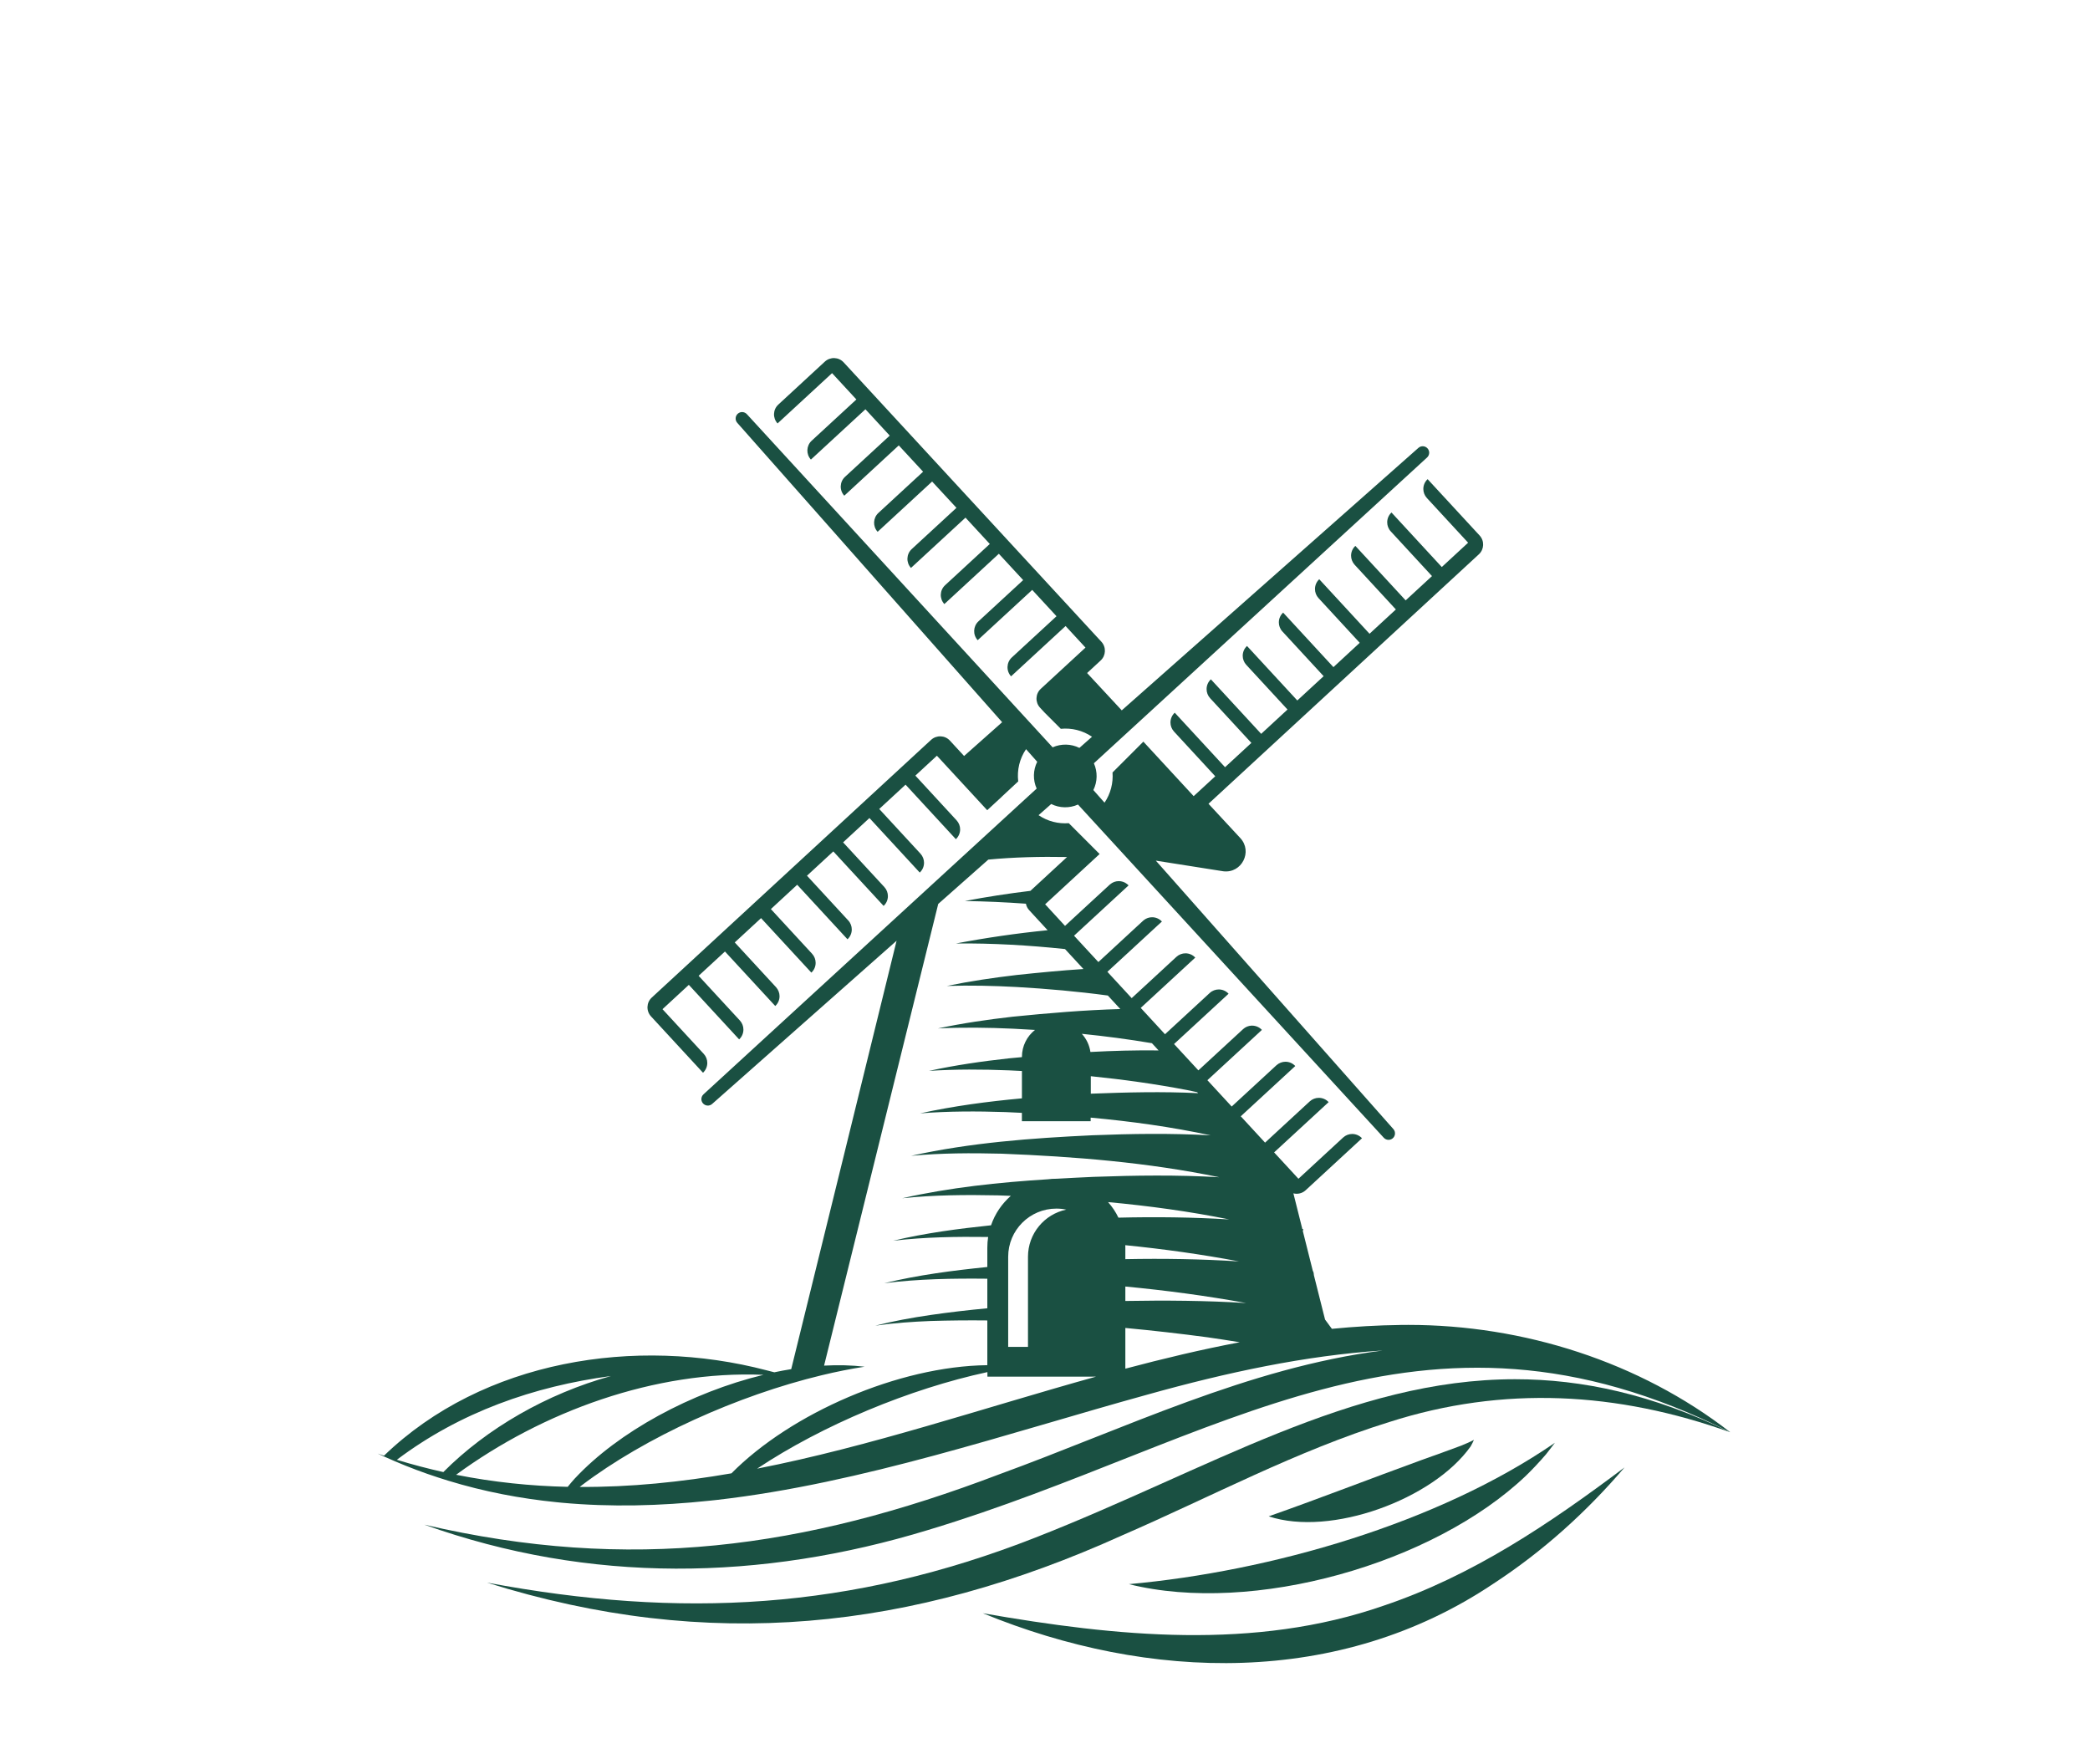<?xml version="1.0" encoding="UTF-8"?>
<svg xmlns="http://www.w3.org/2000/svg" id="Layer_1" data-name="Layer 1" viewBox="0 0 697.62 588.81">
  <defs>
    <style>
      .cls-1 {
        fill: #1a5042;
        stroke-width: 0px;
      }
    </style>
  </defs>
  <path class="cls-1" d="m463.68,474.66c38.17-12.24,76.19-10.07,113.86,3.4-25.89-12.66-49.44-17.7-71.79-17.7-54.75,0-102.42,30.22-160.05,52.82-61.63,24.2-118.4,27.19-183.15,15.07,74.01,23.23,141.81,15.97,211.94-15.74,29.66-12.86,58.28-28.25,89.19-37.85Z"></path>
  <path class="cls-1" d="m467.46,442.25c-7.66.09-15.29.55-22.89,1.29l-2.28-3.1-.53-2.09c-.9-3.61-1.98-7.9-3.19-12.69,0,0-.08-1.3-.34-1.36-1.04-4.16-2.17-8.67-3.37-13.44l.2-.55c-.11-.03-.23-.06-.35-.08-.96-3.83-1.96-7.81-2.99-11.91,1.4.36,2.95.02,4.1-1.04l18.8-17.35c-.88-.95-2.07-1.43-3.27-1.43-1.07,0-2.16.39-3.02,1.18l-14.92,13.77-4-4.34-4.12-4.46,2.43-2.24,15.77-14.54c-.88-.95-2.07-1.43-3.28-1.43-1.07,0-2.16.39-3.02,1.18l-10.7,9.87-4.22,3.9-8.11-8.79,9.02-8.32,9.17-8.46c-.88-.95-2.07-1.43-3.27-1.43-1.07,0-2.16.4-3.02,1.18l-4.11,3.79-10.82,9.98-8.11-8.79,15.62-14.41,2.57-2.38c-.88-.94-2.06-1.42-3.26-1.42-.08,0-.18,0-.26,0-1,.06-1.97.44-2.76,1.17l-14.92,13.76-5.96-6.45-.94-1.02-1.22-1.32,18.2-16.79c-.88-.95-2.07-1.43-3.27-1.43-1.08,0-2.17.39-3.02,1.18l-14.93,13.77-7.85-8.52-.25-.27,2.22-2.05,15.98-14.74c-.88-.95-2.07-1.43-3.27-1.43-1.07,0-2.16.39-3.02,1.18l-3.11,2.87-.7.65-11.12,10.26-8.11-8.79,1.5-1.39,3.9-3.59,11.29-10.42.69-.63.82-.75c-.88-.95-2.07-1.43-3.28-1.43-.96,0-1.93.31-2.74.95-.09.07-.19.14-.27.23l-1.75,1.61-10.38,9.59-2.79,2.57-3.11-3.36-5.01-5.43,2.96-2.73,5.57-5.14,9.67-8.92c-.18-.2-.38-.38-.58-.52-.78-.61-1.73-.91-2.69-.91-1.04,0-2.08.37-2.91,1.09-.04.03-.07.06-.1.08l-9.07,8.36-5.86,5.41-6.25-6.79-.39-.41,6.07-5.6,12.12-11.19c-.16-.18-.33-.34-.51-.5l-9.78-9.79c-3.51.27-7.08-.62-10.09-2.67l4.22-3.73c2.79,1.39,6.09,1.46,8.94.18l3.75,4.09,20.52,22.36,29.89,32.57,47.9,52.19c.42.46,1.01.71,1.6.71.46,0,.94-.16,1.34-.47.97-.77,1.09-2.21.27-3.13l-54.06-61.09-20.39-23.05-4.84-5.46,22.57,3.56c6.12.71,9.81-6.58,5.63-11.09l-10.62-11.45,90.24-83.26c1.81-1.66,1.92-4.48.25-6.29l-17.35-18.8c-.95.88-1.43,2.06-1.43,3.27,0,1.07.39,2.16,1.18,3.02l13.77,14.92-8.79,8.12-16.79-18.2c-.95.88-1.43,2.07-1.43,3.27,0,1.08.39,2.17,1.18,3.02l13.77,14.93-8.79,8.11-16.79-18.19c-.95.88-1.43,2.07-1.43,3.27,0,1.07.4,2.16,1.18,3.02l13.77,14.93-8.79,8.11-16.79-18.2c-.94.88-1.42,2.07-1.42,3.27,0,1.08.39,2.17,1.18,3.03l13.76,14.92-8.78,8.12-16.79-18.2c-.95.88-1.43,2.07-1.43,3.27,0,1.08.39,2.17,1.18,3.02l13.77,14.93-8.79,8.11-16.79-18.19c-.95.88-1.43,2.07-1.43,3.27,0,1.07.39,2.16,1.18,3.02l13.77,14.92-8.79,8.12-16.79-18.2c-.95.88-1.43,2.07-1.43,3.28,0,1.07.39,2.16,1.18,3.02l13.77,14.92-8.79,8.11-16.79-18.19c-.95.88-1.43,2.07-1.43,3.27,0,1.08.4,2.17,1.18,3.02l13.77,14.93-5.82,5.36-1.39,1.27-16.79-18.19-2.25,2.25-8.04,8.04c.26,3.51-.63,7.07-2.67,10.08l-3.73-4.21c1.39-2.79,1.45-6.08.18-8.94l4.08-3.75,9.79-8.98,97.34-89.33c.46-.42.71-1.02.71-1.6,0-.47-.16-.94-.47-1.34-.77-.97-2.21-1.1-3.13-.27l-99.02,87.61-11.57-12.46,4.51-4.17c1.81-1.66,1.92-4.48.25-6.29l-1.47-1.59-84.54-91.64c-1.66-1.81-4.48-1.92-6.29-.25l-15.53,14.34c-1.81,1.67-1.92,4.48-.25,6.29l18.19-16.79,8.12,8.79-14.93,13.77c-1.8,1.67-1.91,4.48-.25,6.29l18.2-16.79,8.11,8.79-14.92,13.76c-1.81,1.67-1.92,4.49-.25,6.3l18.19-16.79,8.12,8.78-14.93,13.77c-1.8,1.67-1.91,4.49-.25,6.29l18.19-16.78,8.12,8.78-14.93,13.77c-1.81,1.67-1.92,4.49-.25,6.29l18.2-16.79,8.11,8.79-14.92,13.77c-1.81,1.67-1.92,4.48-.25,6.29l18.19-16.79,8.12,8.79-14.93,13.77c-1.8,1.66-1.91,4.48-.25,6.29l18.2-16.79,8.11,8.79-14.92,13.76c-1.81,1.67-1.92,4.49-.25,6.3l18.2-16.79,6.64,7.2-14.92,13.76c-1.81,1.67-1.92,4.49-.25,6.29l1.47,1.59,5.46,5.47h0c3.62-.36,7.32.54,10.42,2.65l-4.21,3.72c-2.79-1.39-6.08-1.46-8.94-.19l-3.74-4.08-98.31-107.12c-.42-.46-1.02-.71-1.6-.71-.47,0-.94.16-1.34.47-.97.77-1.1,2.2-.27,3.13l88.41,99.92-12.7,11.28-4.73-5.13c-1.66-1.81-4.48-1.92-6.29-.25l-1.59,1.46-91.64,84.55c-1.81,1.66-1.92,4.48-.25,6.29l17.35,18.8c.95-.88,1.43-2.07,1.43-3.27,0-1.07-.39-2.16-1.18-3.02l-13.77-14.92,8.79-8.12,16.79,18.2c.95-.88,1.43-2.07,1.43-3.28,0-1.07-.39-2.16-1.18-3.02l-13.77-14.92,8.79-8.11,16.79,18.19c.95-.88,1.43-2.07,1.43-3.27,0-1.07-.4-2.16-1.18-3.02l-13.77-14.93,8.78-8.11,16.79,18.19c.95-.88,1.43-2.06,1.43-3.27,0-1.07-.39-2.16-1.18-3.02l-13.76-14.92,8.78-8.12,16.79,18.2c.95-.88,1.43-2.07,1.43-3.27,0-1.08-.39-2.17-1.18-3.02l-13.77-14.93,8.79-8.11,16.79,18.19c.95-.88,1.43-2.07,1.43-3.27,0-1.07-.39-2.16-1.18-3.02l-13.77-14.92,8.79-8.12,16.79,18.2c.95-.88,1.43-2.07,1.43-3.28,0-1.07-.4-2.16-1.18-3.02l-13.77-14.92,8.79-8.12,16.79,18.2c.94-.88,1.42-2.07,1.42-3.27,0-1.08-.39-2.16-1.18-3.02l-13.76-14.93,7.19-6.64,16.79,18.19,4.86-4.49v-.02s5.49-5.11,5.49-5.11c-.44-3.72.43-7.56,2.61-10.76l3.73,4.21c-1.4,2.8-1.47,6.1-.18,8.95l-4.09,3.74-107.12,98.31c-.46.42-.71,1.02-.71,1.6,0,.47.16.94.47,1.34.77.97,2.2,1.1,3.13.27l61.56-54.47c-5.5,22.4-30.04,122.33-35.17,142.99-1.88.3-3.75.65-5.64,1.05-.84-.23-1.69-.44-2.54-.65-43.72-11.47-94.64-3.43-127.75,28.49-.72-.24-1.42-.47-2.13-.72.65.3,1.3.6,1.95.9,1.26.57,2.53,1.14,3.8,1.67,4.8,2.05,9.61,3.86,14.46,5.43,1.11.37,2.22.73,3.34,1.06,11.97,3.66,24.07,5.97,36.25,7.19.58.06,1.15.11,1.72.17,16.33,1.5,32.79,1.07,49.29-.68.78-.08,1.56-.17,2.35-.25,48.65-5.54,97.52-22.4,143.69-35.13,26.75-7.48,52.81-13.05,78.42-14.74,0,0,.03,0,.05,0h.08c-44.85,5.76-85.92,26.01-128,41.35-65.13,24.79-123.21,32.75-191.81,16.77,55.3,19.77,112.43,18.79,168.26,1.75,97.23-29.32,163.95-84.83,267.65-32.6-30.34-23.55-69.04-35.83-107.45-35.83-.88,0-1.75,0-2.63.02Zm-67.57-77.37c-11.91-.59-23.92-.28-35.69.17-.04,0-.07,0-.1,0v-5.83c10.81,1.09,21.57,2.6,32.2,4.63,1.1.23,2.21.46,3.31.71l.29.32Zm-15.39-16.68l2.22,2.41c-7.58-.09-15.18.11-22.75.52-.33-2.32-1.36-4.41-2.87-6.06,7.83.79,15.65,1.82,23.39,3.13Zm-236.52,143.15c-5.16-1.15-10.33-2.51-15.52-4.1,21.08-15.9,45.77-24.53,71.48-27.96-21.36,5.91-41.46,17.47-55.96,32.06Zm43.9,2.12c-.82.91-1.62,1.85-2.39,2.81-12.33-.27-24.73-1.54-37.25-4.03,28.93-21.18,66.39-34.85,102.59-33.36-24.04,5.83-48.39,18.98-62.94,34.58Zm1.59,2.87c.21-.17.41-.33.62-.5,21.35-16.2,52.26-30.09,80.19-36.81,4.88-1.18,9.67-2.13,14.31-2.85-4.32-.51-8.85-.61-13.52-.36l38.1-154.1,16.72-14.8c8.41-.81,17.37-1.03,26.28-.86l-12.23,11.29c-7.35.89-14.65,2.01-21.88,3.39,6.81.11,13.6.41,20.38.9.14.78.51,1.53,1.08,2.15l1.46,1.59,4.71,5.11c-10.27,1.02-20.5,2.51-30.62,4.43,12.18-.13,24.35.59,36.42,1.86l6.15,6.66c-7.47.49-14.94,1.21-22.35,2-7.8.92-15.56,2.06-23.22,3.65,7.8-.25,15.59-.06,23.35.36,10.13.58,20.29,1.48,30.37,2.84l4.16,4.51c-12.02.34-24.04,1.36-35.94,2.56-8.37.95-16.71,2.17-24.92,3.91,8.38-.41,16.73-.29,25.06.09,2.44.12,4.88.26,7.32.41-2.66,2.1-4.36,5.35-4.36,9.01v.07c-1.46.13-2.91.27-4.37.41-8.94.98-17.88,2.27-26.64,4.18,8.94-.58,17.87-.53,26.78-.17,1.41.07,2.82.13,4.23.21v9.13c-11.43,1.04-22.81,2.56-34,5.01,9.51-.75,19.01-.74,28.49-.43,1.84.08,3.67.17,5.5.26v2.79h22.95v-1.2c13.47,1.24,26.88,3.08,40.08,5.92-13.17-.75-26.47-.54-39.52-.03-20.27.95-40.67,2.46-60.49,6.86,10.08-.94,20.15-.96,30.21-.71,24.34.95,48.83,2.92,72.68,7.86-13.97-.82-28.08-.63-41.93-.13-4.13.19-8.27.39-12.4.63h-.09c-.96,0-1.9.06-2.83.18-16.34,1.03-32.67,2.73-48.62,6.33,10.63-1.11,21.29-1.18,31.92-.96,1.45.05,2.9.1,4.35.16-2.99,2.62-5.3,5.99-6.61,9.83-10.98,1.15-21.95,2.59-32.66,5.15,10.55-1.23,21.13-1.39,31.69-1.25-.18,1.17-.27,2.37-.27,3.58v6.44c-11.56,1.18-23.14,2.67-34.4,5.41,11.43-1.45,22.93-1.62,34.4-1.5v9.87c-6.37.59-12.72,1.34-19.06,2.25-6.16.91-12.31,2.01-18.33,3.55,6.15-.89,12.33-1.31,18.51-1.56,6.29-.19,12.58-.25,18.88-.18v14.93c-29.56.32-65.51,16-85.41,36.1-16.8,2.9-33.68,4.65-50.71,4.54Zm162.44-92.59c-7.3,1.52-12.78,7.99-12.78,15.74v30.07h-6.61v-30.07c0-8.88,7.2-16.08,16.08-16.08,1.13,0,2.24.11,3.31.34Zm-103.19,86.46c21.95-14.61,51.03-26.67,76.87-32.23v1.52h36.26c-37.82,10.51-75.27,23.3-113.13,30.71Zm117.15-88.97c13.58,1.26,27.11,3.09,40.45,5.79-12.3-.76-24.66-.9-37-.6-.9-1.89-2.07-3.63-3.45-5.18Zm43.71,19.8c-12.62-.81-25.29-1.01-37.95-.76v-3.81c0-.28,0-.57-.02-.85,12.74,1.28,25.43,3.04,37.97,5.42Zm-37.95,35.8v-13.59c9.16.85,18.3,1.9,27.39,3.11,3.61.53,7.21,1.06,10.8,1.66-12.8,2.41-25.52,5.46-38.19,8.82Zm0-22.59v-4.83c13.54,1.29,27,3.08,40.33,5.51-13.45-.83-26.91-.93-40.33-.69Z"></path>
  <path class="cls-1" d="m509.32,492.59c2.11-2.03,4.76-4.87,6.7-7.14,1-1.3,2.02-2.56,2.98-3.87-39.18,26.96-95.04,42.93-142.19,47.18,41.42,10.35,101.71-6.81,132.51-36.17Z"></path>
  <path class="cls-1" d="m328.07,538.47c55.5,22.79,119.01,24.6,170.37-9.84,16.54-10.79,31.19-24.04,43.81-38.83-25.03,18.82-50.72,36.13-80.31,46.11-43.19,15.06-89.38,10.33-133.87,2.56Z"></path>
  <path class="cls-1" d="m490.86,482.83c.43-.73.81-1.51,1.12-2.23-1.44.77-2.86,1.35-4.31,1.95-4.27,1.61-8.63,3.16-12.93,4.69-17.34,6.31-33.71,12.71-51.26,18.89,20.76,6.89,54.88-5.7,67.37-23.3Z"></path>
</svg>
